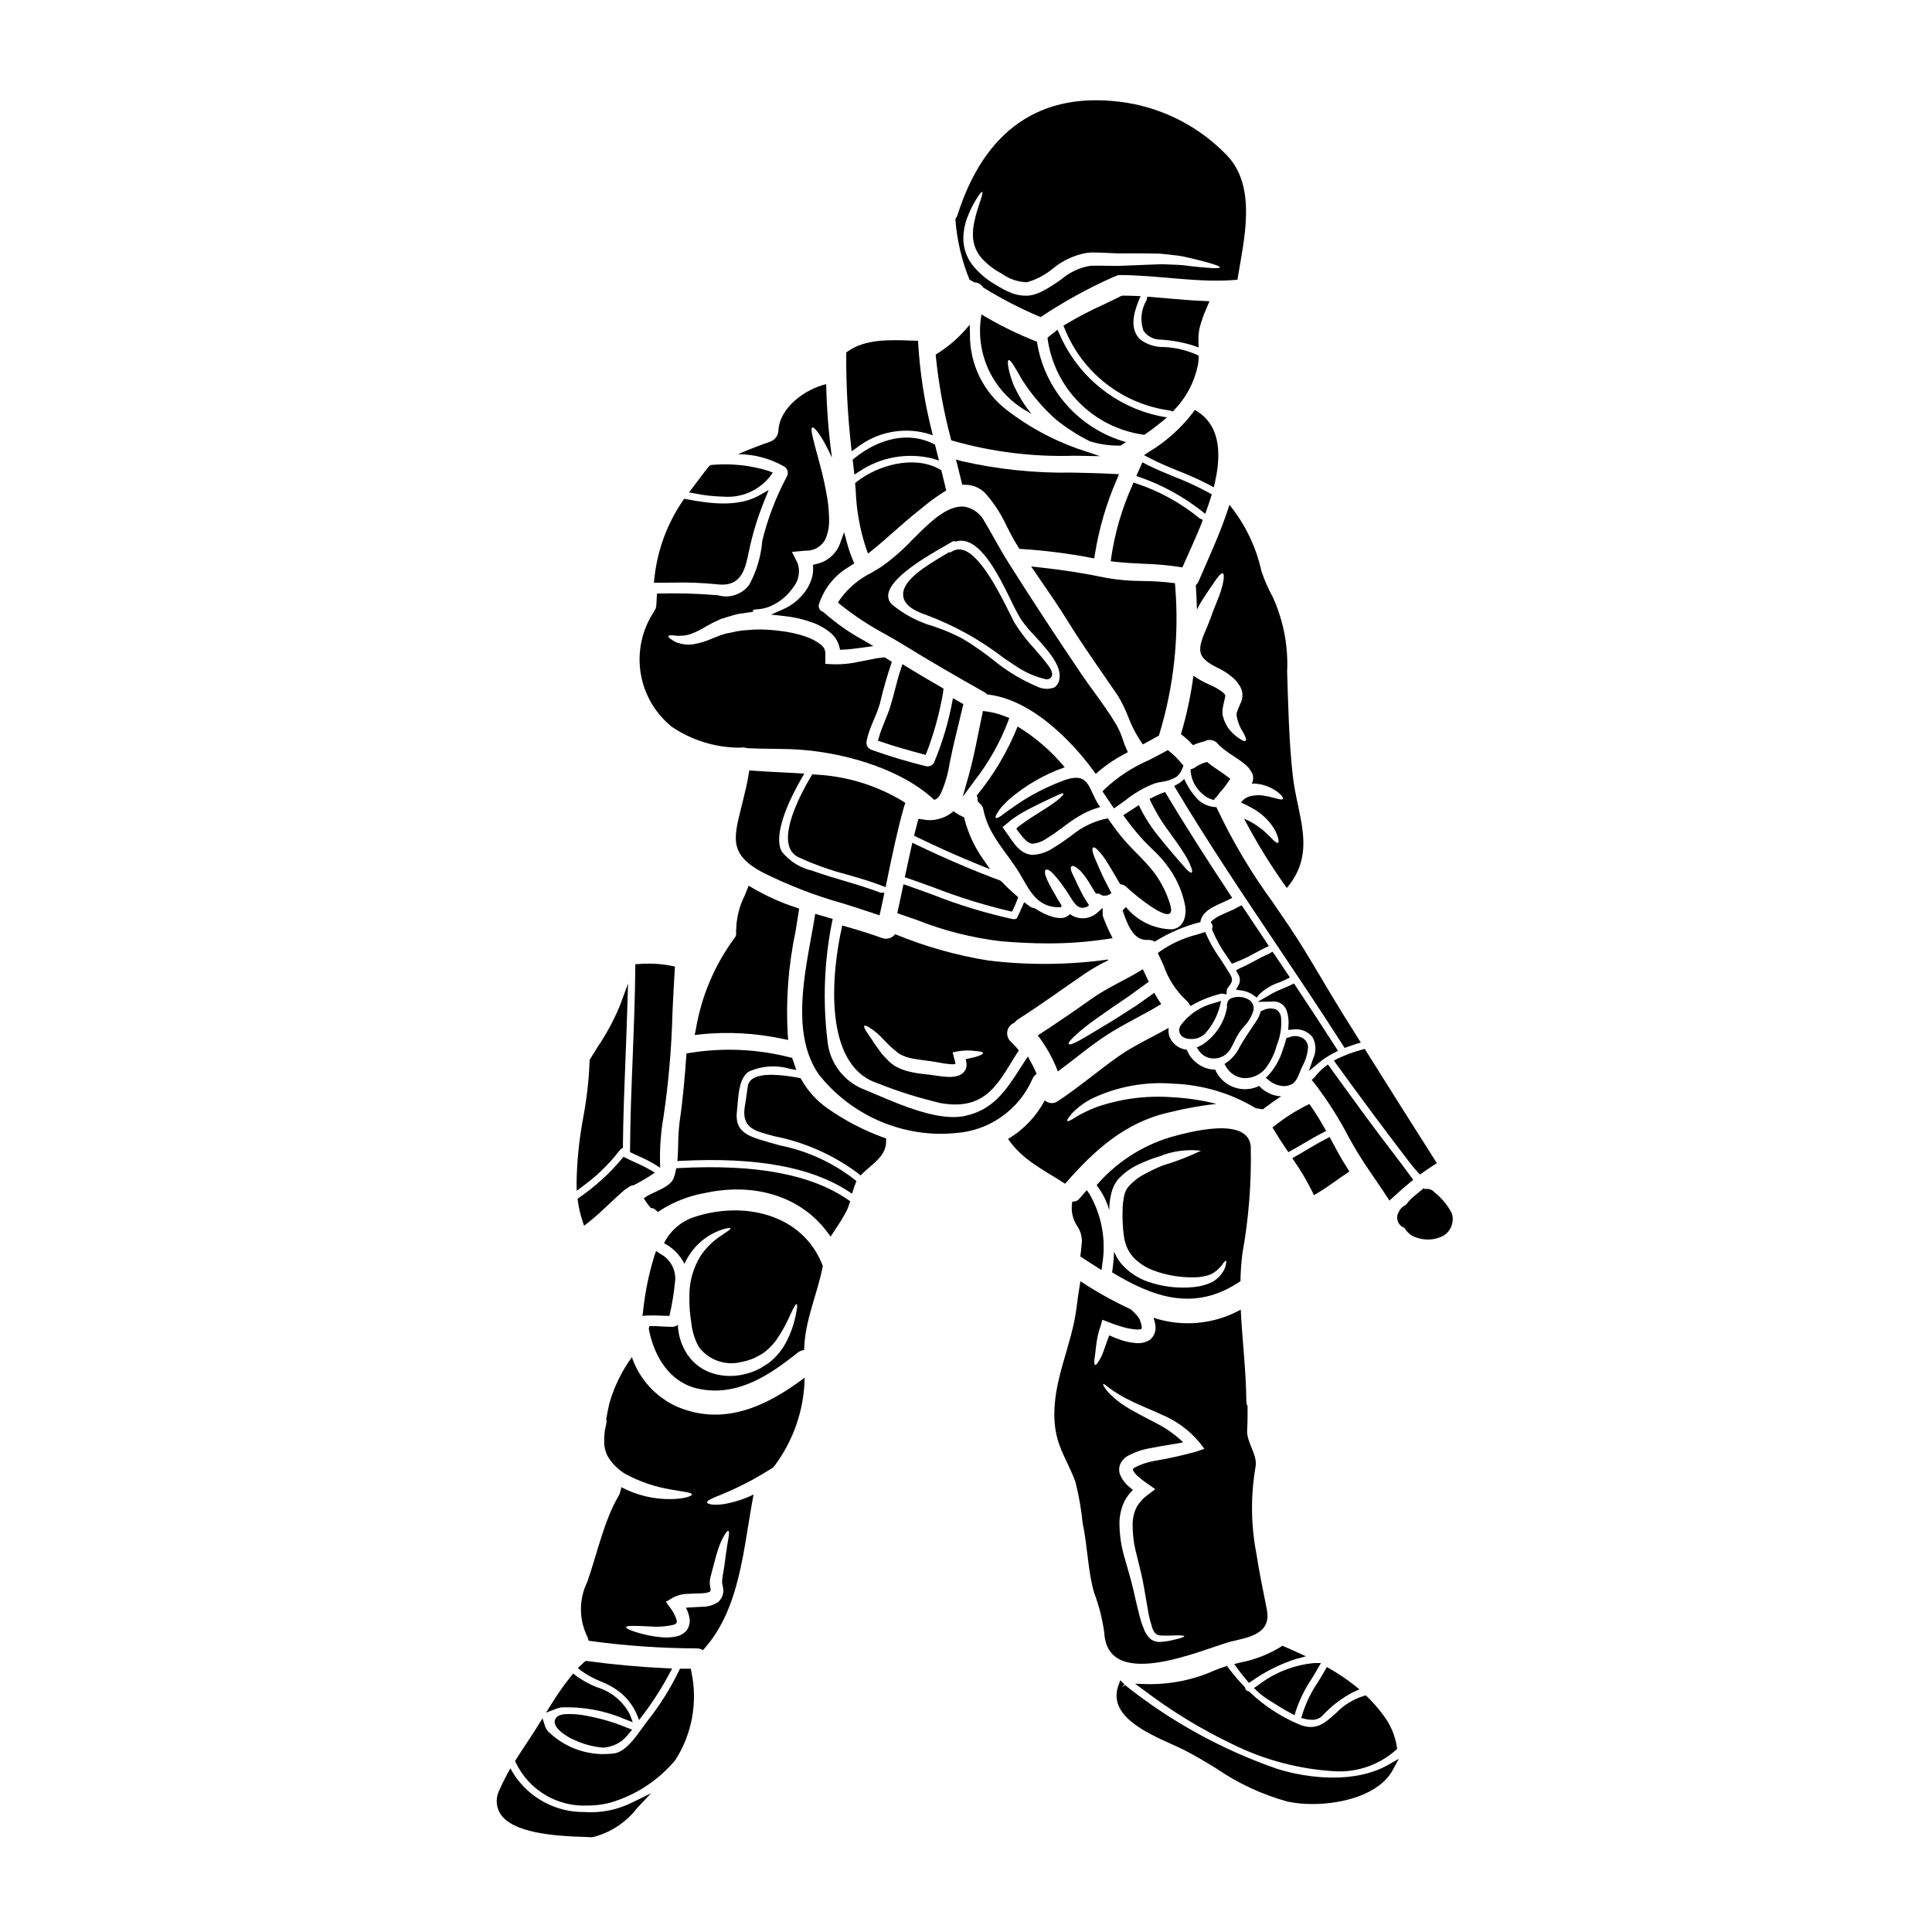 <?xml version="1.0" encoding="UTF-8"?>
<!-- Uploaded to: ICON Repo, www.iconrepo.com, Generator: ICON Repo Mixer Tools -->
<svg fill="#000000" width="800px" height="800px" version="1.1" viewBox="144 144 512 512" xmlns="http://www.w3.org/2000/svg">
 <g>
  <path d="m385.51 368.53c-0.535 2.363-1.051 4.723-1.547 7.086l-0.176 0.848 0.82 0.285c2.277 0.789 4.543 1.609 6.805 2.434l-0.004-0.008c6.527 2.551 13.227 4.644 20.047 6.258l0.746 0.156 0.34-0.68c0.395-0.812 0.742-1.648 1.047-2.5l0.234-0.637-0.516-0.449v-0.004c-1.375-1.184-2.688-2.438-3.934-3.754l-0.371-0.242c-6.945-2.562-14.168-5.656-22.098-9.445l-1.117-0.551z"/>
  <path d="m437.1 418.43c4.723-3.09 9.84-5.406 14.645-8.352h0.004c-0.688-0.949-1.305-1.945-1.848-2.984-1.719 1.223-3.328 2.406-4.809 3.414-1.871 1.203-3.566 2.277-5.09 3.262-3.051 1.914-5.512 3.309-7.301 4.426-3.629 2.211-5.195 2.832-5.477 2.492-0.281-0.344 0.816-1.629 4.164-4.379 1.695-1.375 4.016-2.965 6.981-5.047 1.484-1.008 3.148-2.125 4.941-3.371 1.574-1.137 3.285-2.387 5.117-3.715-0.516-1.117-1.031-2.231-1.574-3.328-4.449 2.832-9.383 4.832-13.723 7.945-4.641 3.305-9.32 6.508-14.109 9.598l-0.004-0.004c2.231 2.91 4.023 6.129 5.332 9.555 4.269-3.129 8.316-6.609 12.75-9.512z"/>
  <path d="m434.56 386.07c-1.836 1.48-4.383 1.699-6.441 0.555l-0.566-0.352-0.535 0.422c-1.91 1.52-5.902-0.098-8.723-1.941l-0.453-0.156c-0.414-0.059-0.801-0.242-1.113-0.523-0.113-0.094-0.227-0.184-0.336-0.262l-0.996-0.715-0.484 1.129c-0.422 0.996-0.887 2.008-1.367 2.996-0.203 0.395-0.816 0.395-1.129 0.355h0.004c-7.246-1.586-14.348-3.75-21.242-6.477-2.231-0.812-4.457-1.625-6.691-2.402l-1.066-0.367-0.223 1.098c-0.246 1.23-0.512 2.461-0.789 3.688l-0.621 2.898 0.832 0.281c1.457 0.496 2.883 0.992 4.293 1.484h-0.004c7.199 2.863 14.742 4.769 22.438 5.672 4.375 0.371 8.461 0.555 12.348 0.555 5.293 0.016 10.582-0.379 15.816-1.18l1.34-0.207-0.605-1.203v-0.004c-0.77-1.547-1.449-3.137-2.031-4.762v-2.059z"/>
  <path d="m402.34 350.8c3.691-4.746 6.66-10.012 8.812-15.629l0.316-0.887-0.871-0.355v0.004c-1.668-0.688-3.418-1.16-5.207-1.398l-0.898-0.117-0.188 0.887c-0.344 1.574-0.664 3.184-0.992 4.801-0.789 3.938-1.617 7.996-2.711 11.844l-1.48 5.203z"/>
  <path d="m463.86 278.89c0.367-1.02 0.711-2.062 1.039-3.109l0.238-0.754-0.684-0.395c-2.992-1.637-6.09-3.074-9.277-4.297-2.5-1.023-5.086-2.086-7.512-3.34l-0.914-0.477-1.621 3.617 1.004 0.359 0.004-0.004c5.844 2.039 11.312 5.027 16.188 8.84l1.066 0.844z"/>
  <path d="m465.96 271.87c2.09-9.117 0.574-15.422-4.504-18.738l-0.789-0.508-0.555 0.746h0.004c-3.168 4.129-7.078 7.633-11.531 10.324l-1.414 0.922 1.496 0.789c2.5 1.305 5.117 2.383 7.676 3.426v-0.004c2.789 1.082 5.519 2.316 8.18 3.699l1.137 0.621z"/>
  <path d="m398.97 266.23-1.633-0.441 0.426 1.637c0.363 1.41 0.703 2.82 1.047 4.254l0.184 0.789h0.789-0.004c2.246-0.016 4.375 1 5.777 2.754 2.137 2.508 3.91 5.305 5.269 8.305 0.875 1.703 1.777 3.473 2.883 5.207l0.426 0.715 0.535 0.031-0.004 0.004c6.152 0.391 12.27 1.16 18.324 2.305l1.012 0.188 0.141-1.02 0.004 0.004c1.105-6.891 3.074-13.613 5.863-20.012l0.527-1.281-1.387-0.074c-3.676-0.195-7.394-0.277-10.992-0.352-9.816 0.176-19.617-0.836-29.188-3.012z"/>
  <path d="m453.45 223.08c-1.523-0.129-3.043-0.266-4.57-0.395l-0.812-0.066-0.262 1.023h0.004c-1.426 2.418-1.715 5.344-0.785 7.996 1.004 1.465 2.66 2.348 4.438 2.359 3 0.164 5.965 0.699 8.828 1.598l1.344 0.48-0.027-1.426v0.004c-0.051-1.168 0.027-2.34 0.234-3.488 0.492-1.977 1.168-3.898 2.016-5.746l0.672-1.594-1.422-0.059c-3.207-0.129-6.488-0.41-9.656-0.688z"/>
  <path d="m424.23 231.39-2.617 2.082 0.039 0.48c0.918 6.363 3.867 12.258 8.414 16.805s10.441 7.5 16.805 8.418l0.395 0.051 0.312-0.211c1.516-1.043 2.836-2.035 4.043-3.039l1.613-1.344-2.062-0.395c-11.797-2.555-21.633-10.648-26.406-21.734z"/>
  <path d="m397.3 359.42-0.625-0.445-0.582 0.496c-2.18 1.609-4.934 2.223-7.59 1.691l-1.105-0.172-0.23 0.84c-0.262 0.953-0.5 1.906-0.73 2.859l-0.191 0.789 0.715 0.348c5.734 2.777 11.086 5.168 16.379 7.309l3.031 1.227-1.852-2.699-0.004-0.004c-2.269-3.203-3.934-6.797-4.914-10.598l-0.113-0.465-0.434-0.195c-0.613-0.27-1.203-0.598-1.754-0.98z"/>
  <path d="m465.69 424.51h0.121c1.727-0.035 3.316-0.949 4.215-2.426 0.395-0.656 0.73-1.352 1.074-2.047 0.457-1 1.004-1.961 1.633-2.863 0.262-0.348 0.562-0.707 0.879-1.086 1.207-1.203 2.09-2.695 2.566-4.332 0.215-1-0.16-2.035-0.973-2.66-1.406-0.961-3.195-1.18-4.793-0.586-0.594 0.184-1.039 0.688-1.148 1.301l-0.148 0.543 0.055 0.223c0.035 0.145 0.035 0.301 0 0.445-0.754 4.098-3.18 7.695-6.691 9.93l-1.328 0.637 0.617 0.914c0.891 1.281 2.359 2.035 3.922 2.008z"/>
  <path d="m473.56 429.71h0.527c2.008-0.035 3.902-0.934 5.203-2.465 1.426-1.844 2.469-3.961 3.062-6.219 0.98-2.363 1.371-4.93 1.133-7.477-0.109-0.852-0.602-1.605-1.336-2.047-1.191-0.426-2.512-0.305-3.606 0.324l-0.445 0.18-0.129 0.461c-0.234 0.758-0.586 1.477-1.035 2.129l-1.035 1.535c-1.18 1.773-2.34 3.449-3.394 5.375-0.746 1.559-1.863 2.91-3.25 3.938l-0.766 0.523 0.48 0.789-0.004-0.004c0.961 1.672 2.676 2.773 4.594 2.957z"/>
  <path d="m484.26 431.83c0.602 0 1.195-0.117 1.754-0.344 1.363-0.527 1.992-2.156 2.5-3.465 0.109-0.285 0.207-0.543 0.309-0.754l0.316-0.68-0.004-0.004c0.879-1.562 1.395-3.301 1.516-5.09-0.031-0.992-0.578-1.898-1.445-2.387-1.078-0.633-2.391-0.715-3.543-0.223l-0.754 0.219-0.137 0.523v0.004c-0.223 0.836-0.484 1.664-0.789 2.477-0.746 2.492-2.023 4.793-3.746 6.738l-0.789 0.789 0.855 0.68c1.109 0.941 2.504 1.477 3.957 1.516z"/>
  <path d="m457.46 418.8c0.656 0.387 1.406 0.574 2.168 0.543 1.375 0.055 2.711-0.449 3.703-1.398 1.812-2.008 3.141-4.41 3.875-7.016l0.395-1.684-1.656 0.516h-0.004c-3.644 0.871-6.859 3.004-9.078 6.023-0.324 0.48-0.441 1.066-0.328 1.633 0.109 0.566 0.445 1.062 0.926 1.383z"/>
  <path d="m448.64 355.73c1.352 2.961 3.012 5.766 4.957 8.375 1.828 2.512 3.262 4.531 4.25 6.164h0.004c0.758 1.133 1.379 2.352 1.848 3.629 0.277 0.816 0.301 1.223 0.105 1.332-0.453 0.234-1.398-0.816-3.801-3.629-1.18-1.398-2.789-3.219-4.766-5.711-2.164-2.602-3.992-5.465-5.434-8.527-1.355 0.859-2.707 1.758-4.125 2.684 1.559 2.191 3.234 4.297 5.027 6.297 1.969 2.188 4.402 4.102 6.164 6.484 2.688 3.324 4.496 7.266 5.258 11.469 0.301 2.641-0.492 5.688-3.606 5.992-4.727-0.098-9.168-2.262-12.152-5.93-0.043 0.043-0.043 0.086-0.086 0.129-0.254 0.281-0.516 0.535-0.789 0.789 1.137 3.148 2.617 8.051 6.656 7.812 0.648-0.051 1.301 0.117 1.844 0.473 3.742-2.352 7.828-4.106 12.113-5.195 0.559-3.715 5.512-4.723 8.438-6.438-6.121-9.234-12.109-18.535-17.777-28.023v-0.004c-1.426 0.5-2.805 1.109-4.129 1.828z"/>
  <path d="m458.43 409.17c0.227 0.184 0.422 0.406 0.574 0.656l0.492 0.789 0.828-0.461-0.004-0.004c2.297-1.266 4.75-2.215 7.301-2.824 0.109-0.023 0.227-0.023 0.336 0l1.082 0.191 0.07-1.098c0.004-0.195 0.074-0.387 0.195-0.543 1.406-1.758 1.574-2.254 0.48-4.012l-0.43-0.699c-0.789-1.277-1.602-2.516-2.453-3.773-1.227-1.758-2.281-3.629-3.148-5.586l-0.352-0.836-2.148 0.688c-3.508 0.875-6.828 2.379-9.801 4.438l-0.621 0.492 0.352 0.711c0.426 0.871 0.832 1.773 1.23 2.684v0.004c1.219 3.508 3.285 6.664 6.016 9.184z"/>
  <path d="m466.61 358.44-0.227-0.527-0.566-0.059h-0.004c-2.019-0.164-3.871-1.184-5.098-2.797-0.902-1.066-1.684-2.227-2.328-3.465l-0.555-1.133-0.965 0.812v-0.004c-0.242 0.207-0.508 0.383-0.789 0.527l-0.922 0.484 0.531 0.895c8.371 13.977 17.613 27.758 26.555 41.09 5.859 8.746 11.926 17.789 17.676 26.789l0.422 0.66 0.742-0.266c0.75-0.277 1.527-0.547 2.305-0.789l1.238-0.367-4.68-7.477c-1.906-3.051-3.738-6.141-5.574-9.23-1.598-2.695-3.195-5.387-4.836-8.051-2.566-4.168-5.402-8.301-8.148-12.301l0.008 0.004c-5.711-7.773-10.664-16.078-14.785-24.797z"/>
  <path d="m473.53 384.61-0.469-0.699-0.762 0.344-0.27 0.168c-0.793 0.453-1.617 0.848-2.465 1.184-0.57 0.238-1.137 0.484-1.867 0.844l0.004-0.004c-0.824 0.348-1.594 0.812-2.289 1.379l-0.535 0.512 0.344 0.652c0.145 0.289 0.172 0.625 0.07 0.934l-0.105 0.328 0.117 0.328v-0.004c1.027 2.465 2.34 4.801 3.914 6.957l1.227 1.852 0.723-0.254v-0.004c1.832-0.699 3.606-1.535 5.312-2.5 0.918-0.492 1.836-0.984 2.754-1.43l1.027-0.488-0.633-0.949c-2.027-3.031-4.059-6.082-6.098-9.148z"/>
  <path d="m490.87 427.85 2.656-2.215v-0.004c1.258-1.035 2.629-1.926 4.09-2.648l0.969-0.492-0.586-0.918c-3.25-5.078-6.719-10.387-10.602-16.223l-0.484-0.727-0.789 0.395c-0.691 0.352-1.41 0.645-2.117 0.945-0.707 0.301-1.441 0.594-2.106 0.93-0.434 0.203-0.891 0.457-1.32 0.703l-3.297 1.914 3.805-0.078 0.004-0.004c1.73-0.23 3.379 0.812 3.91 2.481 0.41 1.246 0.562 2.562 0.457 3.867l-0.066 1.18 1.18-0.129c1.965-0.305 3.941 0.441 5.211 1.969 1.023 1.777 1.094 3.949 0.188 5.789z"/>
  <path d="m412.86 415.02c0.246-0.352 0.562-0.652 0.922-0.883 6.184-3.938 12.043-8.246 18.078-12.348 1.883-1.23 3.84-2.344 5.863-3.324-0.027-0.066-0.062-0.121-0.109-0.176-10.5 1.449-21.145 1.535-31.672 0.262-8.48-1.359-16.773-3.699-24.715-6.981-0.785 1.02-2.117 1.445-3.348 1.07-3.371-1.266-6.981-2.316-10.672-3.371-2.902 12.594-5.117 36.867 9.148 41.723v0.004c5.516 2.211 11.195 3.996 16.984 5.348 12.645 2.211 15.59-6.297 20.656-13.957-0.633-0.832-1.336-1.609-2.102-2.324-0.781-0.703-1.133-1.762-0.938-2.793 0.199-1.031 0.918-1.883 1.902-2.25zm-10.031 8.984c-0.789 0.254-1.848 0.43-2.941 0.707 0.023 0.043 0.043 0.062 0.043 0.105v0.004c0.133 0.328 0.195 0.676 0.195 1.031 0.047 0.449 0 0.906-0.129 1.34-0.395 0.938-1.191 1.641-2.172 1.914-0.684 0.199-1.391 0.301-2.106 0.301-1.246-0.035-2.484-0.156-3.715-0.367-1.219-0.191-2.316-0.301-3.629-0.449-1.398-0.156-2.785-0.422-4.144-0.789-0.715-0.199-1.41-0.461-2.082-0.785-0.344-0.172-0.727-0.348-0.988-0.516l-0.746-0.516c-0.531-0.41-1.023-0.871-1.465-1.379-0.43-0.406-0.836-0.836-1.219-1.285-0.625-0.859-1.223-1.672-1.762-2.426-0.945-1.398-1.695-2.621-2.316-3.461-0.559-0.859-0.789-1.418-0.621-1.574 0.164-0.156 0.727 0 1.574 0.578h-0.008c1.23 0.797 2.348 1.746 3.328 2.836 0.621 0.621 1.285 1.312 2.019 2.039 0.344 0.348 0.75 0.625 1.137 0.969 0.352 0.324 0.727 0.625 1.117 0.902l0.789 0.453v-0.004c0.215 0.105 0.438 0.199 0.664 0.281 0.48 0.195 0.977 0.355 1.484 0.469 1.113 0.262 2.363 0.434 3.691 0.602 1.223 0.148 2.598 0.324 3.758 0.559 1.062 0.227 2.137 0.383 3.223 0.473 0.375 0.047 0.758 0.047 1.137 0 0.086-0.023 0.191-0.043 0.191-0.043s0 0.02 0.023 0.02c0.035-0.148 0.027-0.305-0.023-0.449-0.059-0.352-0.152-0.699-0.277-1.031l-0.395-1.609 1.18-0.262c1.676-0.305 3.387-0.332 5.07-0.086 1.051 0.086 1.715 0.215 1.801 0.473 0.09 0.258-0.527 0.602-1.688 0.977z"/>
  <path d="m481.22 442.79 0.453 0.754c1 1.66 2.062 3.312 3.254 5.055l0.508 0.738 0.789-0.438c1.141-0.633 2.269-1.289 3.402-1.969 1.621-0.949 3.242-1.895 4.914-2.754l0.906-0.477-0.512-0.887c-1.039-1.816-2.18-3.742-3.465-5.555l-0.477-0.672-0.742 0.352-0.008 0.004c-2.945 1.477-5.731 3.254-8.312 5.301z"/>
  <path d="m355.66 385.61 0.129-0.816-0.789-0.27 0.004 0.004c-4.043-1.328-7.93-3.074-11.602-5.215l-0.996-0.598-1.055 2.617v-0.004c-1.422 2.832-2.191 5.945-2.254 9.109-0.004 0.145-0.012 0.289-0.031 0.43l-0.02 0.16 0.027 0.16v0.004c0.082 0.484-0.066 0.984-0.395 1.352-5.316 7.207-8.844 15.57-10.297 24.402l-0.293 1.355 1.375-0.172c7.387-0.77 14.852-0.359 22.109 1.211l1.312 0.25-0.125-1.348c-0.531-9.227 0.172-18.48 2.09-27.52 0.273-1.742 0.555-3.465 0.809-5.113z"/>
  <path d="m376.04 386.22 1.047 0.359 0.359-1.605c0.234-1.074 0.477-2.144 0.695-3.219l0.219-1.18h-1.023c-3.223-1.238-6.551-2.227-9.77-3.184-2.519-0.746-5.117-1.523-7.625-2.406l-0.637-0.223 0.004-0.004c-3.176-0.707-6.016-2.465-8.07-4.988-1.969-3.191-0.043-10.434 5.117-19.375l0.789-1.383-1.574-0.094c-1.48-0.086-2.961-0.16-4.445-0.234-2.555-0.129-5.117-0.262-7.652-0.449l-0.906-0.066-0.141 0.895c-0.395 2.527-1.008 4.957-1.641 7.531l-0.492 1.969c-1.883 7.668-2.922 11.891 5.602 16.531v-0.004c6.926 3.492 14.176 6.293 21.648 8.375 2.828 0.898 5.672 1.789 8.496 2.754z"/>
  <path d="m359.89 349.26-0.613-0.055-0.32 0.523c-1.262 2.074-7.5 12.715-5.879 18.383 0.332 1.312 1.223 2.418 2.438 3.023 4.231 1.961 8.637 3.527 13.156 4.688 2.977 0.863 6.055 1.754 8.938 2.867l1.086 0.418 0.445-2.16c1.301-6.297 2.641-12.828 4.449-19.207l0.332-0.961-0.621-0.418-0.004-0.004c-7.086-4.285-15.133-6.727-23.406-7.098z"/>
  <path d="m471.07 584.99 0.859 1.18c0.789 1.074 1.621 2.121 2.492 3.148l0.562 0.66 0.719-0.473c3.594-2.543 7.555-4.519 11.746-5.863l2.633-0.703-2.477-1.141c-0.816-0.395-1.645-0.738-2.469-1.098l-1.312-0.578-0.461 0.344 0.004-0.004c-3.348 2.035-7.039 3.449-10.891 4.172z"/>
  <path d="m498.71 449.65c-0.645-1.156-1.262-2.309-1.883-3.469l-0.461-0.852-0.859 0.441c-1.82 0.934-3.594 1.969-5.301 2.996-0.934 0.555-1.871 1.105-2.809 1.645l-0.922 0.52 0.586 0.883c1.75 2.531 3.316 5.191 4.68 7.949l0.457 0.961 0.922-0.535c1.609-0.93 3.148-2.023 4.648-3.086 1.012-0.715 2.019-1.43 3.039-2.09l0.789-0.566-0.512-0.824c-0.816-1.277-1.637-2.598-2.375-3.973z"/>
  <path d="m493.21 586.21 0.844-1.484h-1.711c-5.469 0.488-10.68 2.551-15.008 5.938l-1.047 0.691 0.922 0.852c0.949 0.891 1.984 1.68 3.094 2.359 0.352 0.203 0.789 0.492 1.328 0.828 1.18 0.734 2.754 1.746 4.383 2.594l1.066 0.547 0.336-1.148c1.008-2.988 2.406-5.828 4.164-8.449 0.547-0.891 1.102-1.801 1.629-2.727z"/>
  <path d="m458.84 291.01c1.121-2.508 2.398-5.34 3.617-8.387l0.289-0.855-0.832-0.395h-0.004c-4.941-4.055-10.586-7.172-16.648-9.199l-0.875-0.301-0.352 0.855h0.004c-2.719 6.059-4.586 12.461-5.551 19.027l-0.121 0.98 0.984 0.117c2.543 0.305 5.117 0.43 7.609 0.547 3.223 0.09 6.438 0.371 9.625 0.844l0.754 0.129z"/>
  <path d="m491.62 599.76c1.016 0.051 2.008-0.309 2.754-1 2.394-2.621 5.238-4.797 8.402-6.414l1.492-0.656-1.27-1.016h-0.004c-2.051-1.629-4.227-3.098-6.5-4.398l-0.867-0.5-0.484 0.871c-0.574 1.023-1.18 2.023-1.805 3.023-1.82 2.664-3.238 5.582-4.211 8.66l-0.262 0.965 0.969 0.242h0.004c0.582 0.145 1.18 0.223 1.781 0.223z"/>
  <path d="m455.8 349.87c0.742-0.648 1.301-1.484 1.609-2.418l0.223-0.551-0.395-0.453c-0.969-1.199-2.059-2.297-3.254-3.273l-0.52-0.395-0.578 0.328c-1.465 0.828-2.973 1.574-4.481 2.363v-0.004c-4.312 1.867-8.27 4.469-11.691 7.691l-0.539 0.562 0.434 0.652c0.668 1.012 1.363 2.027 2.047 3.039l0.559 0.82 0.816-0.559c0.727-0.5 1.441-1.02 2.16-1.543h-0.004c2.324-1.875 4.918-3.387 7.691-4.481 0.625-0.188 1.266-0.336 1.91-0.441 1.414-0.152 2.781-0.613 4.004-1.344z"/>
  <path d="m436.48 371.13c0.789 1.074 1.633 2.535 2.754 4.426 0.496 0.84 1.031 1.758 1.633 2.789h0.004c0.258-0.004 0.512 0.047 0.75 0.148 0.102 0.027 0.195 0.07 0.281 0.129 0.102 0.047 0.195 0.105 0.277 0.176 0.086 0.062 0.168 0.082 0.234 0.168 1.672 1.676 13.828 11.918 11.703 4.789-0.871-2.93-2.227-5.699-4.012-8.184-2.621-3.562-6.207-6.465-8.996-9.941-1.242-1.543-2.406-3.148-3.543-4.766h-0.004c-3.547 0.699-6.863 2.281-9.641 4.598-1.574 1.137-3.148 2.273-4.766 3.219h-0.004c-1.629 1.133-3.551 1.781-5.535 1.871-1.066-0.059-2.094-0.434-2.945-1.074-0.68-0.531-1.293-1.145-1.824-1.828-0.473-0.602-0.883-1.18-1.266-1.758-0.621-0.859-1.203-1.695-1.781-2.512-0.043-0.066-0.105-0.129-0.105-0.172l0.148-0.129 0.301-0.254 0.602-0.496 1.137-0.945v-0.004c0.27-0.23 0.555-0.438 0.855-0.621 0.234-0.172 0.496-0.324 0.73-0.492 0.945-0.645 1.871-1.117 2.727-1.613 3.414-1.777 5.773-2.856 7.277-3.562s2.191-0.988 2.316-0.789c0.125 0.199-0.324 0.789-1.652 1.848-1.332 1.059-3.606 2.492-6.785 4.488-0.789 0.516-1.629 1.055-2.469 1.695-0.215 0.148-0.43 0.324-0.645 0.473h0.004c-0.188 0.133-0.363 0.273-0.535 0.426-0.141 0.137-0.273 0.281-0.395 0.434l0.129 0.105 0.086 0.129 0.301 0.395c0.395 0.535 0.816 1.07 1.223 1.574 0.883 0.988 1.738 1.758 2.703 1.715l0.004 0.004c1.395-0.172 2.719-0.703 3.844-1.543 1.441-0.84 2.898-1.969 4.488-3.113 1.691-1.328 3.496-2.5 5.398-3.504 1.312-0.629 2.676-1.145 4.074-1.547-3.238-4.488-2.512-9.383-9.148-7.238h0.004c-4.859 1.734-9.461 4.117-13.68 7.086-0.816 0.578-1.523 1.074-2.102 1.48s-0.988 0.789-1.375 1.031c-0.75 0.496-1.18 0.645-1.355 0.496-0.172-0.148-0.066-0.559 0.449-1.355h0.004c0.316-0.523 0.668-1.027 1.055-1.504 0.492-0.559 1.137-1.18 1.891-1.934 4.367-3.773 9.41-6.695 14.855-8.609-3.531-4.266-7.75-7.918-12.477-10.801-2.652 6.617-6.309 12.789-10.844 18.293 0.164 0.289 0.246 0.613 0.238 0.945v0.453c0 0.344 1.266 1.008 1.461 2.039 1.336 7.086 6.144 11.34 9.664 17.18 2.578 4.328 4.531 9.055 10.523 8.992 0.555-0.02 0.535-0.02 0.621-0.449-0.902-1.441-1.676-2.727-2.254-3.801h-0.004c-0.582-0.977-1.105-1.988-1.574-3.027-0.688-1.574-0.73-2.387-0.367-2.641 0.367-0.254 1.031 0.02 2.254 1.355 0.598 0.664 1.352 1.574 2.231 2.789 0.816 1.156 1.781 2.617 2.898 4.402h0.004c0.133 0.117 0.246 0.246 0.348 0.395 0.098 0.094 0.191 0.191 0.277 0.297 0.582 0.719 1.547 1 2.426 0.711 0.395-0.078 0.758-0.281 1.031-0.582-0.578-0.902-1.137-1.738-1.574-2.492-0.395-0.816-0.789-1.547-1.113-2.211-0.645-1.242-1.055-2.316-1.441-3.027-0.75-1.438-0.859-2.254-0.535-2.555 0.324-0.301 1.031-0.066 2.426 1.242l-0.004 0.004c0.812 0.895 1.539 1.867 2.172 2.902 0.367 0.621 0.789 1.312 1.246 2.059 0.211 0.324 0.473 0.707 0.684 1.055 0.094-0.031 0.188-0.055 0.281-0.07 0.418 0 0.824 0.152 1.137 0.434 0.938 0.324 1.977 0.09 2.684-0.602l-0.281-0.395c-0.621-1.223-1.18-2.316-1.695-3.305-0.945-1.934-1.574-3.543-2.102-4.68-1.031-2.32-1.18-3.394-0.82-3.629 0.367-0.238 1.191 0.367 2.801 2.516z"/>
  <path d="m447.62 340.87c1.055-0.566 2.117-1.148 3.148-1.73l0.344-0.188 0.117-0.371c3.867-12.695 5.297-26.008 4.207-39.23l-0.055-0.789-0.789-0.105c-2.566-0.301-5.152-0.465-7.738-0.488-3.164 0.004-6.324-0.258-9.445-0.785-5.961-1.246-11.977-2.191-18.031-2.832l-2.106-0.227 2.652 3.871c2.363 3.434 4.797 6.984 7.019 10.586 2.93 4.746 6.117 9.359 9.211 13.824 1.395 2.016 2.789 4.035 4.16 6.062 1.023 1.719 1.902 3.523 2.625 5.391 0.891 2.363 2.043 4.621 3.441 6.727l0.504 0.68z"/>
  <path d="m446.26 222.48-1.387-0.055c-1.105-0.043-2.215-0.086-3.32-0.086l-0.449 0.109c-1.574 0.789-3.191 1.574-4.805 2.336v-0.004c-3.348 1.516-6.606 3.215-9.762 5.09l-0.715 0.449 0.336 0.789h-0.004c2.309 5.754 6.106 10.793 10.996 14.602 4.894 3.809 10.711 6.25 16.855 7.078l0.828 0.25 0.395-0.441c3.125-3.234 5.269-7.289 6.191-11.691 0.137-0.668 0.219-1.344 0.234-2.023v-0.637l-0.578-0.281c-2.703-1.18-5.602-1.852-8.547-1.992-2.336 0.07-4.621-0.668-6.473-2.094-2.684-2.828-1.672-6.691-0.336-10.109z"/>
  <path d="m405.38 327.83 0.227 0.199 0.305 0.035c13.414 1.656 24.699 15.844 27.84 20.152l0.633 0.871 0.812-0.707c2.106-1.789 4.406-3.336 6.863-4.602l0.84-0.461-0.395-0.844c-0.336-0.738-0.625-1.496-0.871-2.269-0.438-1.426-1.031-2.801-1.766-4.098-1.789-3.035-3.852-5.875-5.848-8.629-1.145-1.574-2.289-3.148-3.398-4.777-6.949-10.289-13.422-20.164-19.223-29.355-1.355-2.113-2.606-4.328-3.816-6.492-0.871-1.539-1.738-3.082-2.656-4.613l-0.004 0.004c-1.035-2.074-2.984-3.543-5.262-3.961-4.258-0.535-8.758 3.746-11.699 6.598-0.734 0.711-1.469 1.441-2.203 2.176-2.394 2.559-5.031 4.875-7.871 6.922-0.902 0.598-1.859 1.16-2.812 1.73l-0.004 0.004c-3.41 1.668-6.356 4.16-8.562 7.254l-0.434 0.711 0.633 0.543c3.773 3.016 7.82 5.676 12.086 7.945 1.648 0.945 3.281 1.883 4.856 2.844 6.156 3.797 12.73 7.648 21.324 12.48v-0.004c0.148 0.102 0.285 0.215 0.406 0.344zm-13.934-17.828c-3.984-1.137-7.695-3.066-10.91-5.68-0.824-0.676-1.254-1.727-1.141-2.789 0.574-4.637 10.629-10.352 14.91-12.789 0.871-0.496 1.574-0.895 2.023-1.18 0.184-0.145 0.422-0.195 0.648-0.133l0.254 0.07 0.254-0.062c6.004-1.508 11.051 8.762 14.387 15.574h0.004c0.809 1.75 1.707 3.457 2.688 5.117 1.109 1.566 2.344 3.047 3.688 4.418 3.148 3.441 7.086 7.727 6.523 11.207-0.066 0.973-0.566 1.867-1.363 2.43-1.492 0.559-3.152 0.469-4.574-0.25-4.312-1.824-8.332-4.281-11.926-7.289-2.516-1.984-5.16-3.801-7.91-5.438-2.43-1.27-4.957-2.34-7.555-3.207z"/>
  <path d="m412.89 320.3c2.519 1.777 5.359 3.047 8.367 3.734 0.43 0.035 0.855-0.109 1.18-0.395 1.02-1.062-0.23-2.754-0.84-3.543-1.129-1.508-2.363-2.918-3.543-4.277h0.004c-1.93-2.062-3.652-4.301-5.144-6.691-0.273-0.477-0.691-1.328-1.23-2.41-2.754-5.512-7.84-15.742-12.543-16.98h-0.004c-1.016-0.285-2.106-0.105-2.977 0.492-0.129 0.09-0.281 0.141-0.441 0.148h-0.281l-0.789 0.461c-5.234 3.109-11.75 6.988-11.293 11.074 0.242 2.148 2.289 3.82 6.273 5.117l0.004 0.004c7.34 2.758 14.227 6.594 20.434 11.383z"/>
  <path d="m414.79 244.53c2.5 3.941 5.535 7.519 9.02 10.625 2.789 2.254 5.812 4.195 9.02 5.797 2.648 0.816 5.41 1.199 8.18 1.141 0.164-0.145 0.336-0.277 0.516-0.395 0.301-0.172 0.602-0.367 0.883-0.539-6.082-1.699-11.547-5.117-15.734-9.844s-6.926-10.562-7.883-16.805c-0.043-0.008-0.086-0.008-0.125 0-5.047-1.98-9.918-4.383-14.562-7.176-0.902 4.977-0.234 10.109 1.902 14.691 2.137 4.582 5.644 8.387 10.035 10.895 0.43 0.281 0.883 0.535 1.332 0.789l-0.004-0.004c-2.027-2.461-3.691-5.203-4.938-8.137-1.309-3.586-1.574-5.949-1.156-6.121 0.527-0.242 1.672 1.859 3.516 5.082z"/>
  <path d="m383.17 320-0.395 1.18c-0.629 1.832-1.113 3.703-1.574 5.512-0.395 1.461-0.762 2.93-1.215 4.379-0.395 1.348-0.953 2.684-1.484 3.981-0.562 1.391-1.148 2.824-1.574 4.328l-0.27 0.898 0.891 0.309c3.648 1.277 7.336 2.273 10.91 3.242l0.84 0.227 0.328-0.789v0.004c1.941-5.094 3.383-10.367 4.297-15.746l0.117-1.047-0.492-0.289c-3.652-2.098-6.609-3.844-9.301-5.512z"/>
  <path d="m481.19 396.2-0.812 0.523c-1.402 0.582-2.727 1.301-4.016 1.992-1.254 0.707-2.543 1.348-3.863 1.918l-0.957 0.508 0.527 0.961c0.617 0.867 0.68 2.012 0.16 2.938l-0.691 1.25 1.418 0.195v0.004c1.191 0.145 2.328 0.59 3.301 1.293l0.789 0.594 0.594-0.789c1.535-1.488 3.394-2.606 5.43-3.258 0.656-0.281 1.266-0.535 1.77-0.789l1.008-0.496-4.086-6.094z"/>
  <path d="m350.62 447.53c-1.84-0.516-3.68-1.031-5.512-1.605-4.769-1.484-6.297-3.465-5.801-7.574 0.07-0.578 0.117-1.18 0.172-1.84 0.273-3.176 0.578-6.781 2.859-8.48 3.469-1.586 7.398-1.855 11.051-0.762l1.641 0.277-1.109-3.211-0.551-0.113c-8.613-2.207-17.59-2.621-26.371-1.219l-1.078 0.176-0.051 0.75c-0.336 4.723-0.836 11.02-1.77 17.426v0.004c-0.23 1.871-0.352 3.754-0.363 5.641-0.031 1.18-0.062 2.398-0.141 3.582l-0.078 1.105 1.109-0.055c19.785-0.992 34.211 1.621 44.082 8l1.094 0.711 0.395-1.25c0.141-0.469 0.328-0.961 0.512-1.434l0.242-0.637-0.512-0.453c-5.812-4.512-12.602-7.606-19.82-9.039z"/>
  <path d="m378.17 445.47c-5.309-1.926-10.336-4.547-14.957-7.797-2.797-1.988-5.125-4.562-6.82-7.547l-0.227-0.395-0.445-0.082c-4.305-0.82-9.93-1.43-12.328 0.281-0.66 0.445-1.102 1.152-1.215 1.941l-0.227 1.574c-0.176 1.266-0.359 2.535-0.57 3.801-0.902 5.422 2.559 6.394 5.902 7.336l1.797 0.496v0.004c8.07 1.57 15.688 4.934 22.285 9.84l0.676 0.582 0.648-0.621c0.535-0.52 1.117-1.016 1.691-1.512 2.227-1.91 4.527-3.883 4.445-6.996v-0.672z"/>
  <path d="m293.73 598.27c-1.652 0.16-2.57 0.758-2.723 1.777-0.332 2.16 3.711 4.383 4.473 4.723l0.238 0.102v0.004c2.492 1.238 5.195 2 7.965 2.258h0.281c2.66-0.18 5.102-1.531 6.664-3.695l0.906-1.051-1.289-0.504h-0.004c-3.422-1.418-6.984-2.473-10.629-3.148-1.93-0.418-3.91-0.574-5.883-0.465z"/>
  <path d="m478.66 437.98c1.574-1.203 3.195-2.363 4.871-3.438-2.234-0.109-4.332-1.102-5.84-2.754-4.246 2.055-9.359 0.312-11.465-3.906-0.047-0.129-0.082-0.262-0.105-0.395-3.371-0.066-6.371-2.152-7.606-5.285-2.117-0.223-3.922-1.629-4.656-3.625-0.199-0.715-0.25-1.461-0.152-2.195-4.445 2.555-9.148 4.637-13.355 7.602-5.41 3.82-10.434 8.16-15.977 11.809-1.059 0.793-2.535 0.711-3.5-0.191-2.238 4.238-5.606 7.781-9.727 10.23 3.777 5.602 9.578 8.266 15.113 11.871 7.688-8.824 15.871-16.297 27.613-18.918l0.004 0.004c4.109-1.035 8.285-1.785 12.496-2.258-3.871-0.965-7.824-1.555-11.809-1.758-6.769-0.496-13.574 0.395-19.988 2.617-1.09 0.398-2.148 0.863-3.18 1.398-0.793 0.379-1.57 0.805-2.32 1.266-1.262 0.84-2.059 1.199-2.231 1.031s0.301-0.926 1.285-2.082c1.562-1.605 3.387-2.938 5.394-3.938 6.617-3.125 13.938-4.465 21.234-3.887 7.781 0.254 15.367 2.492 22.039 6.508z"/>
  <path d="m324 453.55-0.789 0.043-0.141 0.754v0.004c-0.121 0.594-0.285 1.176-0.488 1.746-0.691 1.824-2.754 2.777-4.926 3.789-0.738 0.348-1.48 0.688-2.152 1.062l-0.914 0.637 0.629 0.898c0.133 0.223 0.289 0.449 0.48 0.723 0.062 0.086 0.469 0.547 0.57 0.652l0.184 0.301h0.395l0.004 0.004c0.34 0.082 0.652 0.25 0.906 0.492l0.59 0.555 0.656-0.465h0.004c3.606-2.293 7.625-3.852 11.836-4.59 13.34-2.879 25.477 1.023 32.434 10.426l0.848 1.141 1.516-2.34-0.004 0.004c1.039-1.504 1.98-3.07 2.816-4.695 0.246-0.535 0.453-1.082 0.625-1.645l0.23-0.699-0.605-0.418c-9.715-6.707-24.371-9.453-44.703-8.379z"/>
  <path d="m327.51 466.69c-3.285 1.203-5.984 3.625-7.535 6.762 2.332 1.215 4.223 3.129 5.41 5.473 0.586-1.293 1.328-2.512 2.207-3.629 1.82-2.297 4.215-4.074 6.941-5.152 1.867-0.707 2.941-0.816 3.047-0.602 0.105 0.211-0.836 0.82-2.426 1.891-2.172 1.398-4.035 3.223-5.477 5.367-2 3.227-3.035 6.961-2.984 10.758-0.051 2.297 0.113 4.59 0.496 6.852 0.211 2.309 0.898 4.543 2.019 6.57 2.641 3.5 7.137 5.055 11.379 3.938 0.992-0.184 1.965-0.473 2.898-0.859l0.344-0.129h0.043l0.168-0.105 0.707-0.367c0.453-0.262 0.906-0.516 1.355-0.75v-0.004c1.379-0.969 2.59-2.16 3.586-3.519 1.504-2.18 2.785-4.504 3.824-6.938 0.816-1.758 1.355-2.727 1.609-2.641 0.254 0.086 0.129 1.18-0.277 3.094-0.574 2.789-1.598 5.465-3.031 7.922-1.086 1.789-2.5 3.363-4.164 4.633-0.453 0.281-0.883 0.559-1.332 0.836l-0.664 0.434-0.172 0.082-0.086 0.066-0.234 0.105-0.395 0.191v0.004c-1.105 0.527-2.262 0.934-3.457 1.203-2.617 0.656-5.363 0.629-7.965-0.086-2.93-0.789-5.477-2.606-7.172-5.117-1.598-2.387-2.477-5.18-2.535-8.051 0 0.395-0.902 0.684-1.461 0.707-2.039 0.02-4.078-0.281-6.121-0.191-0.012 0.242-0.055 0.48-0.125 0.711 1.375 7.32 5.562 14.449 13.547 15.973 10.047 1.914 18.383-3.629 25.875-9.621 0.504-0.41 1.113-0.664 1.762-0.727 0.086-7.688 3.523-14.797 4.941-22.289-5.301-13.93-21.277-17.41-34.547-12.793z"/>
  <path d="m298.93 624.21c-7.586 0.102-14.691-3.707-18.801-10.086l-0.879-1.484-0.832 1.516c-0.727 1.332-1.402 2.699-2.066 4.207-1.031 1.996-0.945 4.383 0.223 6.301 3.258 5.055 14.066 5.949 23.121 6.164l0.988 0.07 0.508-0.062-0.004-0.004c4.625-1.168 8.719-3.863 11.621-7.644l3.711-3.938-4.859 2.363c-3.934 1.996-8.332 2.894-12.73 2.598z"/>
  <path d="m327.07 586.23h-2.875l-0.27 0.559h0.004c-2.309 4.758-5.141 9.246-8.438 13.383-0.395 0.539-0.852 1.148-1.309 1.789-1.902 2.66-4.266 5.973-7.113 6.66h0.004c-6.519 0.988-13.125-1.156-17.82-5.789-0.379-0.41-0.668-0.898-0.836-1.434l-0.645-2.016-1.355 2.164c-0.137 0.215-0.27 0.434-0.395 0.648-0.719 1.125-1.473 2.262-2.231 3.41-1.008 1.52-2.031 3.062-3.012 4.633l-0.273 0.438 0.199 0.473h0.004c1.703 3.551 4.418 6.519 7.801 8.535 3.383 2.016 7.285 2.992 11.219 2.805 1.91 0.004 3.82-0.223 5.68-0.68 6.875-1.93 13.004-5.902 17.574-11.395 4.434-6.914 5.957-15.301 4.242-23.332z"/>
  <path d="m323.58 516.85c-5.707-2.512-10.102-7.293-12.133-13.188-2.691 3.715-4.711 7.875-5.969 12.285-0.277 1.262-0.578 2.641-0.816 4.102 0.105 0.496 0.09 1.012-0.043 1.5-0.062 0.496-0.254 1.031-0.344 1.676-0.02 0.301-0.062 0.664-0.105 1.008-0.043 0.688-0.066 1.375-0.043 2.062 0.016 1.41 0.406 2.789 1.137 3.996 1.16 1.816 2.738 3.324 4.602 4.398 3.758 2.008 7.82 3.383 12.023 4.059 3.219 0.602 5.457 0.75 5.477 1.285 0 0.453-2.039 1.223-5.691 1.246v0.004c-4.547 0.035-9.031-1.055-13.055-3.176 0 0.398-0.082 0.789-0.238 1.156-0.066 0.402-0.215 0.789-0.43 1.137-3.887 6.594-5.773 15.59-8.332 22.867v0.004c-2.106 4.297-2.223 9.309-0.316 13.699 0.289 0.594 0.527 1.211 0.707 1.848 9.477 1.316 19.031 1.988 28.598 2.019 0.594-0.004 1.176 0.16 1.68 0.473 10.027-10.91 10.715-27.398 13.422-41.25-2.566 1.258-5.301 2.125-8.121 2.578-2.531 0.301-4.102 0-4.207-0.453-0.105-0.516 1.418-1.18 3.672-2.062 2.859-1.176 5.656-2.504 8.375-3.973 2.039-1.137 3.887-2.254 5.512-3.285 5.25-6.824 8.164-15.16 8.309-23.77-9.918 7.449-21.211 12.949-33.668 7.754zm8.527 46.918h-0.004c-0.031-0.438-0.008-0.879 0.066-1.312l0.105-0.535 0.129-0.43c0.148-0.559 0.277-1.098 0.43-1.633 0.578-2.106 0.988-3.938 1.574-5.543h0.004c0.383-1.242 0.926-2.434 1.613-3.543 0.473-0.789 0.816-1.156 1.008-1.074 0.191 0.082 0.215 0.602 0.086 1.484-0.129 0.883-0.395 2.082-0.582 3.648-0.277 1.527-0.43 3.523-0.816 5.672-0.211 0.961-0.336 1.938-0.367 2.918 0.16 0.648 0.277 1.305 0.348 1.969 0.016 0.566-0.09 1.129-0.301 1.652-0.227 0.496-0.531 0.953-0.902 1.355v0.043l-0.066 0.043c-1.273 0.875-2.785 1.34-4.332 1.328l-3.609 0.191-0.707 0.062v0.004c0.445 0.832 0.758 1.734 0.926 2.664 0.23 1.145-0.027 2.336-0.711 3.281-0.645 0.801-1.535 1.371-2.535 1.613-1.371 0.32-2.785 0.406-4.188 0.258-1.109-0.09-2.215-0.246-3.305-0.473-3.91-0.84-6.121-1.781-6.055-2.188 0.082-0.496 2.512-0.367 6.352-0.195l0.004-0.004c2.094 0.18 4.203 0.031 6.25-0.445 0.32-0.074 0.602-0.266 0.785-0.539 0.086-0.238 0.086-0.496 0-0.73-0.367-1.172-0.941-2.273-1.695-3.242l-1.137-1.547 1.609-0.988c1.258-0.719 2.672-1.109 4.121-1.137 1.336-0.105 2.559-0.105 3.652-0.148v-0.004c0.762 0.004 1.516-0.129 2.231-0.391 0.129-0.172 0.215-0.215 0.215-0.395 0.039-0.277-0.113-0.898-0.199-1.691z"/>
  <path d="m417.65 429.83c0.125-0.293 0.309-0.562 0.539-0.785l0.523-0.48-0.289-0.645c-0.395-0.844-0.789-1.676-1.238-2.496l-0.789-1.453-1.969 3.027c-3.859 5.988-7.203 11.16-14.785 12.75-6.777 1.438-16.559-2.754-23.703-5.789-0.945-0.395-1.844-0.789-2.688-1.137l0.004-0.004c-2.734-1.008-5.129-2.777-6.894-5.098s-2.836-5.094-3.082-8c-1.258-10.43-0.852-20.992 1.203-31.297l0.199-0.902-4.637-1.34-0.18 1.09c-0.281 1.707-0.605 3.496-0.945 5.336-2.137 11.742-4.805 26.371 2.121 36.188v0.004c7.84 9.875 19.746 15.645 32.355 15.676 1.191 0 2.387-0.062 3.574-0.188 4.449-0.25 8.738-1.738 12.391-4.293 3.652-2.551 6.523-6.07 8.289-10.164z"/>
  <path d="m469.17 585.5-0.664 0.211h-0.004c-0.859 0.258-1.707 0.566-2.535 0.922-5.648 2.543-11.793 3.797-17.988 3.672l-3.18-0.098 2.57 1.879v-0.004c7.25 5.481 15.027 10.219 23.223 14.145 8.531 4.215 17.828 6.66 27.328 7.188 5.852 0.281 11.582-1.73 15.973-5.606l0.352-0.336-0.047-0.488c-0.5-3.227-1.836-6.262-3.883-8.809-1.188-1.598-2.504-3.094-3.934-4.477l-0.395-0.395-0.531 0.125c-2.832 0.875-5.391 2.457-7.438 4.598-3.008 2.703-5.375 4.844-9.91 2.891-4.781-2.035-9.156-4.914-12.918-8.504l-0.211-0.207-0.293-0.051c-0.355-0.105-0.621-0.402-0.684-0.766l-0.066-0.25-0.18-0.184-0.004-0.004c-1.492-1.543-2.883-3.184-4.168-4.906z"/>
  <path d="m518.52 456.68-1.059-1.453c-1.086-1.48-2.172-2.965-3.305-4.414-5.719-7.422-11.309-15.137-16.711-22.598l-1.539-2.125-0.789 0.621v0.004c-1.008 0.773-1.902 1.672-2.668 2.684l-0.832 0.789 0.566 0.691v-0.004c3.465 4.484 6.519 9.266 9.141 14.289l1.242 2.211c1.789 3.184 3.859 6.203 5.863 9.129 1.066 1.555 2.137 3.109 3.148 4.691l0.637 0.98 0.855-0.789c1.637-1.516 3.176-2.867 4.723-4.125z"/>
  <path d="m468.07 481.08c-0.684 1.094-1.633 2-2.754 2.641-1.504 0.727-3.125 1.188-4.785 1.352-4.148 0.441-8.344-0.035-12.285-1.395-2.465-0.855-4.695-2.269-6.523-4.129-0.992-1.047-1.793-2.262-2.359-3.586-0.051-0.105-0.098-0.211-0.129-0.32-0.059 1.855-0.23 3.703-0.516 5.539 10.738 6.488 21.773 10.652 33.949 2.387 0.023 0 0.043-0.023 0.066-0.023l-0.004-0.004c0.043-2.453 0.215-4.906 0.516-7.344 1.691-9.355 2.43-18.859 2.215-28.363-0.688-8.203-16.727-3.758-21.52-2.406v0.004c-7.5 2.316-14.199 6.699-19.324 12.645 1.523 1.98 2.66 4.234 3.352 6.637v-0.664c0.059-1.344 0.254-2.676 0.578-3.977 0.148-0.598 0.359-1.18 0.625-1.734 0.148-0.352 0.336-0.684 0.559-0.988 0.168-0.301 0.371-0.582 0.602-0.84 1.578-1.727 3.5-3.106 5.648-4.039 1.719-0.816 3.5-1.5 5.324-2.039 3.477-1.406 7.25-1.914 10.973-1.48-3.262 1.566-6.644 2.875-10.113 3.906-1.648 0.66-3.254 1.422-4.812 2.277-1.676 0.859-3.168 2.031-4.398 3.457-0.242 0.312-0.453 0.652-0.625 1.008-0.223 0.496-0.379 1.016-0.473 1.547-0.195 1.02-0.312 2.055-0.344 3.094-0.102 2.379 0 4.766 0.301 7.129 0.109 0.535 0.172 1.266 0.305 1.633l0.281 0.902c0.086 0.301 0.191 0.449 0.281 0.684h-0.008c0.41 0.941 0.969 1.812 1.652 2.578 1.434 1.492 3.168 2.656 5.09 3.414 3.508 1.34 7.238 1.996 10.996 1.93 1.359 0.004 2.715-0.203 4.012-0.621 0.945-0.367 1.801-0.93 2.512-1.652 0.281-0.324 0.582-0.578 0.789-0.859 0.203-0.281 0.367-0.516 0.516-0.707 0.324-0.395 0.535-0.578 0.664-0.539 0.129 0.039 0.109 0.324 0 0.84v-0.004c-0.129 0.754-0.41 1.473-0.832 2.113z"/>
  <path d="m465.02 355.81 0.641 0.207 0.426-0.527h0.004c0.117-0.156 0.258-0.301 0.41-0.426l0.332-0.414c0.09-0.18 0.199-0.352 0.328-0.504 0.871-0.926 1.664-1.926 2.359-2.992l0.52-0.762-0.73-0.566c-0.762-0.594-1.574-1.133-2.363-1.672-0.934-0.625-1.824-1.215-2.644-1.895l-0.395-0.336-0.539 0.148c-1.035 0.309-2.012 0.797-2.879 1.441-0.082 0.062-0.168 0.109-0.266 0.137l-0.707 0.238 0.039 0.742v0.004c0.277 2.371 1.496 4.527 3.379 5.988 0.605 0.539 1.316 0.941 2.086 1.188z"/>
  <path d="m497.49 425.07 0.676 0.941c7.047 9.715 13.457 18.32 19.59 26.309h0.004c0.613 0.809 1.27 1.582 1.965 2.316l0.594 0.641 0.707-0.516c0.945-0.691 1.93-1.324 2.914-1.969l0.848-0.539-0.527-0.832c-6.094-9.574-12.164-19.184-18.203-28.832l-0.395-0.621-0.711 0.195v0.008c-2.219 0.582-4.375 1.371-6.445 2.359z"/>
  <path d="m430.3 476.98 1.992 1.289c0.789 0.504 1.543 1.008 2.316 1.492l1.312 0.824 0.188-1.535h0.004c1.059-6.414-0.137-13-3.387-18.629l-0.73-1.008-0.812 0.945c-0.395 0.445-0.758 0.871-1.18 1.336v-0.004c-0.277 0.355-0.672 0.594-1.109 0.672l-0.727 0.105-0.105 0.723-0.004 0.004c-0.207 2.008 0.289 4.027 1.41 5.711 0.824 1.219 1.262 2.656 1.246 4.129-0.086 1.113-0.211 2.207-0.344 3.332z"/>
  <path d="m482.41 612.75c-14.582-5.062-28.203-12.566-40.273-22.191l-0.738 0.539 0.59-0.73-1.102-1.105-0.52 1.473c-2.781 7.871 7.359 12.438 14.074 15.461 1.227 0.555 2.363 1.066 3.328 1.551 2.879 1.453 5.766 3.211 8.562 4.91v-0.004c5.762 3.965 12.148 6.938 18.895 8.789 2.168 0.441 4.375 0.656 6.586 0.645 8.129 0 17.754-2.59 21.254-8.969l1.645-3.019-2.996 1.691c-8.531 4.801-20.727 3.648-29.305 0.961z"/>
  <path d="m470.3 579.01c4.641-1.117 10.695-1.969 9.426-8.48-0.965-4.961-2.039-9.898-2.789-14.902-1.445-7.535-1.516-15.27-0.215-22.828 0.641-3.285-2.406-6.422-2.211-9.84 0.125-2.106 0.125-4.211 0.105-6.297v-0.004c-0.215-0.449-0.324-0.941-0.324-1.438-0.062-7.871-1.094-16.062-1.48-24.156h0.004c-7.082 3.914-15.473 4.691-23.148 2.144 0.293 0.75 0.48 1.539 0.555 2.344 0.117 1.332-0.426 2.641-1.457 3.496-1.211 0.773-2.664 1.07-4.082 0.84-1.055-0.094-2.102-0.305-3.113-0.621-1.23-0.379-2.434-0.84-3.606-1.375-0.82 2.016-1.379 4.016-2 5.406-0.816 1.652-1.461 2.535-1.758 2.43-0.301-0.105-0.262-1.203 0.043-3.008 0.086-0.926 0.191-1.891 0.395-3.199 0.129-0.645 0.191-1.312 0.395-2.039 0.199-0.727 0.449-1.523 0.707-2.316l0.395-1.418 1.652 0.641c1.52 0.605 3.078 1.113 4.66 1.527 0.812 0.188 1.637 0.32 2.469 0.395 0.555 0.078 1.125 0.02 1.656-0.168-0.066-0.023 0 0 0-0.43-0.047-0.516-0.172-1.023-0.367-1.504l-0.148-0.43-0.043-0.129-0.043-0.066-0.559-0.836c-0.363-0.453-0.707-0.707-1.027-1.098-0.234-0.234-0.496-0.449-0.75-0.684h-0.004c-4.621-2.133-9.074-4.617-13.316-7.434-0.395 2.344-0.75 4.684-1.031 7.023-1.242 10.117-6.418 19.391-5.836 29.828 0.395 7 3.262 10.156 5.539 16.301v-0.004c0.918 3.621 1.562 7.305 1.93 11.023 1.285 5.926 1.355 12.594 3.027 18.383v-0.004c1.289 3.402 2.188 6.941 2.688 10.547 0.875 16.207 27.18 3.945 33.664 2.379zm-28.215-21.988v0.004c-0.973-3.18-1.449-6.488-1.418-9.812 0.078-1.93 0.562-3.816 1.418-5.543 0.574-1.047 1.297-2 2.148-2.836-0.344-0.25-0.676-0.523-0.988-0.812-1.066-0.871-1.902-1.992-2.426-3.269-0.34-0.926-0.305-1.953 0.105-2.852 0.371-0.762 0.934-1.414 1.633-1.891 1.984-1.133 4.16-1.898 6.418-2.254 3.008-0.621 6.016-0.988 8.59-1.523-2.106-2.023-4.5-3.723-7.106-5.047-3.113-1.652-5.992-3.051-8.227-4.512-1.766-1.09-3.371-2.426-4.766-3.969-0.902-1.117-1.223-1.805-1.117-1.934 0.105-0.125 0.75 0.363 1.852 1.223 1.57 1.152 3.246 2.16 5 3.004 2.25 1.18 5.117 2.277 8.457 3.801l0.004 0.004c3.934 1.602 7.418 4.137 10.156 7.387l1.352 1.758-2.102 0.73v0.004c-3.738 1.039-7.531 1.879-11.359 2.512-1.77 0.32-3.481 0.914-5.07 1.758-0.234 0.191-0.43 0.367-0.43 0.43s-0.062 0 0.043 0.215c0.34 0.676 0.824 1.27 1.418 1.742 0.773 0.664 1.582 1.289 2.426 1.863l2.062 1.441-2.019 1.523c-1.172 0.852-2.156 1.934-2.898 3.18-0.637 1.27-1 2.66-1.074 4.078-0.062 2.965 0.305 5.922 1.094 8.781 0.688 2.859 1.461 5.715 1.891 8.355 0.453 2.574 0.883 5.004 1.246 7.191 0.203 1.031 0.465 2.051 0.789 3.051 0.16 0.754 0.5 1.461 0.988 2.062 0.48 0.398 1.098 0.598 1.719 0.555 0.707 0.066 1.395 0.023 2.016 0.023 2.492-0.105 3.91-0.062 3.938 0.172s-1.312 0.641-3.777 1.18l-0.004 0.004c-0.715 0.145-1.438 0.242-2.168 0.297-1.043 0.145-2.098-0.109-2.965-0.707-0.859-0.762-1.496-1.738-1.844-2.836-0.426-1.008-0.777-2.051-1.055-3.113-0.559-2.234-1.137-4.684-1.715-7.258-0.582-2.574-1.418-5.195-2.234-8.156z"/>
  <path d="m369.69 263.59 1.355-0.938c5.227-4.098 12.07-5.512 18.496-3.828l1.645 0.523-0.395-1.684h0.004c-1.832-7.359-2.984-14.867-3.453-22.434l-0.043-0.91-1.781-0.062c-5.727-0.199-12.203-0.441-16.84 2.856l-0.418 0.297v0.504-0.004c-0.039 8.035 0.383 16.066 1.258 24.051z"/>
  <path d="m370.39 265.47-0.445 0.363 0.094 0.562c0.035 0.227 0.055 0.457 0.086 0.789 0.039 0.219 0.059 0.434 0.082 0.648l0.215 1.926 1.324-0.844h0.004c5.703-3.809 12.75-5.039 19.41-3.394l1.68 0.535-1.055-4.215-0.395-0.203c-6.258-3.211-14.109-1.766-21 3.832z"/>
  <path d="m360.25 293.49-0.789 0.184 0.027 0.789c0.047 1.016-0.098 2.031-0.426 2.996-0.5 1.574-1.34 3.019-2.453 4.234-1.348 1.598-3.039 2.867-4.945 3.715l-3.336 1.473 3.621 0.395v-0.004c2.375 0.258 4.715 0.785 6.969 1.574 1.961 0.641 3.777 1.656 5.344 3 1.078 0.941 1.836 2.195 2.176 3.586l0.199 0.758 0.789-0.027c1.652-0.066 3.422-0.309 5.203-0.547l2.82-0.395-2.453-1.445v0.004c-3.812-2.066-7.379-4.559-10.625-7.438l-0.316-0.219c-0.449-0.152-0.809-0.488-0.984-0.93-0.176-0.438-0.152-0.93 0.062-1.352 1.34-3.957 4.031-7.316 7.606-9.48 0.207-0.129 0.395-0.266 0.613-0.395l1.031-0.668-0.328-0.758h0.004c-0.613-1.465-1.129-2.965-1.543-4.492l-0.828-3.004-1.051 2.934c-0.109 0.324-0.242 0.637-0.395 0.945-0.824 1.625-2.144 2.953-3.769 3.789-0.707 0.348-1.453 0.609-2.223 0.777z"/>
  <path d="m335.79 275.62c4.723 0.367 9.316-1.637 12.258-5.344l0.754-1.031-1.18-0.465c-4.836-1.488-9.914-2.023-14.957-1.574l-0.426 0.07-0.516 0.492c-0.988 1.242-1.945 2.512-2.898 3.777l-2.223 2.941 1.574 0.297 0.004-0.004c2.504 0.512 5.055 0.793 7.609 0.84z"/>
  <path d="m374.05 290.7 1.055-0.848c1.969-1.574 3.836-3.242 5.668-4.852 2.016-1.777 4.102-3.621 6.297-5.367l1.016-0.82h0.004c1.906-1.621 3.926-3.109 6.043-4.449l0.621-0.395-1.289-5.344-0.312-0.211-0.344-0.164c-6.691-3.644-16.191-0.969-21.777 3.422l-0.422 0.332 0.156 1.891 0.004-0.004c0.188 5.281 1.125 10.508 2.785 15.527z"/>
  <path d="m308.25 592.41c1.922 1.555 3.453 3.539 4.469 5.793l0.652 1.629 1.051-1.402v0.004c2.609-3.441 4.941-7.082 6.969-10.891l0.727-1.375-1.551-0.066c-6.898-0.32-13.945-0.957-20.938-1.906l-0.301-0.039-0.273 0.133-0.281 0.211c-0.184 0.16-0.359 0.332-0.523 0.504l-1.125 1.051 0.898 0.719 0.008 0.004c1.605 1.141 3.336 2.086 5.164 2.812 1.812 0.695 3.512 1.645 5.055 2.82z"/>
  <path d="m321.99 298.41c4.027-0.117 8.059 0.027 12.07 0.434 0.449 0.059 0.902 0.086 1.355 0.09 5.234 0 6.164-4.523 6.992-8.547l0.09-0.422-0.004 0.004c0.973-4.613 2.363-9.129 4.156-13.484l1.055-2.625-2.457 1.402c-5.512 3.148-12.848 2.289-19.285 1.031l-0.625-0.121-0.367 0.52v-0.004c-4.203 6.137-6.801 13.23-7.559 20.629l-0.137 1.102h1.113c1.195-0.004 2.398 0 3.602-0.008z"/>
  <path d="m461.69 297.95c-0.18 0.426-0.445 0.809-0.785 1.117 0.148 2.168 0.234 4.328 0.301 6.484h-0.004c0.566-1.145 1.203-2.246 1.914-3.309 2.641-3.938 4.25-6.551 4.918-6.297 0.664 0.25 0.234 3.309-1.715 7.926-0.473 1.113-0.945 2.316-1.375 3.586-0.395 1.137-1.141 2.941-1.719 4.269-2.082 5.027-1.609 6.691 3.375 9.215l-0.004 0.004c1.781 0.805 3.41 1.914 4.809 3.281 0.375 0.414 0.711 0.859 1.008 1.336 1.047 1.492 1.137 3.457 0.234 5.043-0.234 0.621-0.492 1.223-0.727 1.777l-0.152 0.496c0.023 0.043-0.043 0.168-0.043 0.168l-0.02 0.453-0.004 0.004c0.234 1.645 0.836 3.215 1.762 4.598 0.668 1.18 0.926 2.016 0.645 2.231-0.281 0.215-0.988-0.105-2.125-0.926-0.719-0.527-1.379-1.133-1.969-1.801-0.395-0.453-0.742-0.949-1.031-1.48-0.332-0.625-0.598-1.285-0.785-1.969l-0.125-0.43c-0.023-0.129-0.023-0.043-0.086-0.348l-0.023-0.43-0.004 0.004c-0.023-0.48 0.012-0.965 0.109-1.438 0.125-0.789 0.32-1.504 0.473-2.148 0.082-0.344 0.125-0.621 0.168-0.902 0-0.215 0.043 0.043 0.023-0.172l-0.043-0.062h0.004c-0.062-0.082-0.109-0.168-0.152-0.258-0.172-0.152-0.262-0.324-0.473-0.496-1.109-0.848-2.332-1.539-3.629-2.062-1.461-0.637-2.859-1.422-4.168-2.336-0.691 5.238-1.797 10.414-3.305 15.48 1.156 0.863 2.219 1.84 3.18 2.918 0.98-0.43 2-0.77 3.047-1.008 1.176-0.691 2.684-0.418 3.543 0.645 2.297 2.535 5.672 3.801 8.055 6.25h-0.004c0.234 0.238 0.43 0.516 0.582 0.812 0.824 0.977 0.969 2.356 0.363 3.481 1.512-0.039 3.012 0.25 4.402 0.84 2.922 1.266 4.102 2.879 3.844 3.238-0.301 0.453-1.969-0.32-4.594-0.789-1.398-0.309-2.848-0.27-4.231 0.109-0.684 0.207-1.309 0.578-1.824 1.074-0.148 0.168-0.281 0.363-0.43 0.559 1.402 0.617 2.758 1.336 4.059 2.144 1.559 1.02 2.926 2.305 4.035 3.801 0.742 0.984 1.305 2.094 1.66 3.277 0.234 0.82 0.262 1.312 0.043 1.441-0.215 0.129-0.645-0.129-1.242-0.707-0.602-0.645-1.398-1.418-2.363-2.297v-0.004c-1.188-1.027-2.484-1.918-3.867-2.664-0.473-0.234-1.031-0.473-1.547-0.73 3.352 6.383 7.137 12.523 11.336 18.383 8.098-9.578 2.754-19.004 1.574-29.871-1.012-9.125-1.18-18.227-1.484-27.398 0.328-6.801-0.969-13.578-3.777-19.777-1.211-2.203-2.223-4.508-3.027-6.891-1.414-6.449-4.32-12.48-8.48-17.609-2.356 7.477-5.856 14.777-8.129 20.164z"/>
  <path d="m395.95 260.14 0.129 0.523 0.516 0.172c10.453 2.965 21.301 4.293 32.16 3.938l6.75 0.117-6.035-2.027h0.004c-6.668-2.375-12.918-5.781-18.531-10.09-6.32-4.781-9.992-12.277-9.895-20.199l-0.066-2.504-1.656 1.879-0.004-0.004c-2.027 2.199-4.34 4.121-6.871 5.715l-0.484 0.324 0.051 0.582c0.746 7.281 2.062 14.496 3.934 21.574z"/>
  <path d="m402.23 218.83c0.945 0.012 1.816 0.516 2.293 1.328 4.867 3.027 9.965 5.66 15.25 7.875 6.047-4.039 12.426-7.559 19.066-10.523 0.203-0.109 0.418-0.195 0.645-0.254 0.469-0.254 0.992-0.379 1.523-0.367 10.352 0.043 20.57 2.191 30.922 1.246 1.676-10.371 5.387-24.633-2.922-33.113-7.059-7.285-16.27-12.113-26.281-13.773-23.34-3.691-37.988 7.773-44.965 29.695-0.121 0.391-0.316 0.754-0.578 1.07 0.391 5.535 1.66 10.973 3.754 16.109 0.43 0.211 0.859 0.445 1.293 0.707zm-1.828-17.32c0.5-1.305 1.086-2.574 1.762-3.797 1.137-2 1.934-2.945 2.148-2.859 0.215 0.086-0.148 1.336-0.859 3.418-0.324 1.07-0.789 2.34-1.098 3.84v0.004c-0.43 1.613-0.598 3.289-0.492 4.957 0.168 1.914 0.918 3.727 2.148 5.199 1.539 1.73 3.379 3.164 5.434 4.227 1.957 1.426 4.297 2.227 6.719 2.301 2.559-0.738 4.938-2.004 6.977-3.715 2.531-2.074 5.547-3.469 8.762-4.059 0.797-0.109 1.602-0.145 2.406-0.105l1.074 0.02 1.051 0.043c1.375 0.066 2.754 0.109 4.059 0.172 2.641 0 5.027-0.043 7.449 0l3.461 0.066c1.113 0.086 2.188 0.234 3.219 0.344 1.031 0.105 1.969 0.215 2.922 0.395 0.879 0.191 1.715 0.395 2.492 0.578 1.543 0.367 2.879 0.707 3.973 1.008 2.168 0.625 3.348 1.074 3.305 1.312-0.043 0.234-1.312 0.281-3.543 0.086-1.117-0.086-2.492-0.215-4.078-0.395-0.789-0.082-1.633-0.191-2.535-0.301-0.84-0.086-1.805-0.062-2.754-0.129-0.949-0.066-1.969-0.086-3.051-0.086l-3.348 0.129c-2.383 0.086-4.918 0.191-7.602 0.305-1.332 0-2.684-0.023-4.059-0.043l-1.051-0.023c-0.496 0-0.668 0.023-1.031 0.023v-0.004c-0.617-0.039-1.238-0.004-1.848 0.109-2.648 0.547-5.117 1.762-7.176 3.519-1.266 0.918-2.578 1.773-3.934 2.555l-0.988 0.535-0.234 0.129-0.406 0.18-0.621 0.262v-0.004c-0.832 0.348-1.707 0.562-2.602 0.645-1.695 0.082-3.387-0.23-4.938-0.922-1.324-0.586-2.606-1.277-3.82-2.062-2.348-1.348-4.41-3.133-6.078-5.262-1.496-1.996-2.309-4.418-2.32-6.914 0.027-1.938 0.398-3.859 1.09-5.672z"/>
  <path d="m319.15 492.66 2.258 0.066 0.168-0.789 0.004 0.004c0.578-2.621 1.008-5.273 1.277-7.945 0.5-3.164-1.086-6.293-3.934-7.758l-1.051-0.707-0.426 1.18c-1.492 4.828-2.504 9.789-3.031 14.816l-0.16 1.18 1.18-0.074c1.238-0.055 2.477-0.047 3.715 0.027z"/>
  <path d="m317.54 454.75-1.367-0.789c-1.301-0.75-2.652-1.379-3.965-1.969-0.758-0.348-1.52-0.695-2.273-1.074l-0.703-0.352-0.496 0.602c-3.258 3.875-7.019 7.297-11.188 10.168l-0.484 0.344 0.074 0.586h0.004c0.238 1.781 0.641 3.535 1.203 5.242l0.43 1.332 1.105-0.859c1.988-1.543 3.836-3.289 5.625-4.981 1.359-1.277 2.711-2.562 4.129-3.758 0.156-0.133 0.332-0.242 0.523-0.32l0.285-0.18-0.004-0.004c0.383-0.344 0.859-0.562 1.371-0.629l0.375-0.125c0.43-0.25 0.883-0.5 1.348-0.754 0.918-0.508 1.867-1.035 2.703-1.598z"/>
  <path d="m298.38 458.41c3.547-2.574 6.727-5.621 9.445-9.055l0.336-0.395c0.09-0.199 0.246-0.367 0.438-0.48l0.477-0.281v-0.555c0.086-7.84 0.395-15.816 0.699-23.531 0.172-4.481 0.352-8.949 0.484-13.43l0.18-6.035-2.086 5.668v0.008c-1.605 3.902-3.606 7.629-5.969 11.125-0.668 1.07-1.344 2.141-1.996 3.219l-0.137 0.23v0.289c-0.195 5.008-0.754 9.992-1.676 14.914-1.098 5.789-1.695 11.664-1.781 17.555l0.035 1.934z"/>
  <path d="m292.78 596.48c5.793-0.23 11.562 0.848 16.883 3.148l2.027 0.789-0.754-2.031h-0.004c-1.805-3.535-4.996-6.168-8.809-7.269-1.934-0.773-3.766-1.781-5.445-3.008l-0.758-0.621-0.625 0.758h-0.004c-1.824 2.273-3.504 4.66-5.031 7.144l-1.574 2.481 2.754-1.035c0.43-0.18 0.879-0.301 1.34-0.355z"/>
  <path d="m313.33 450.43c1.402 0.602 2.766 1.297 4.078 2.074l1.543 0.969-0.039-1.824v0.004c-0.059-3.926 0.254-7.848 0.93-11.715 1.344-9.07 2.133-18.215 2.363-27.379 0.176-3.836 0.355-7.688 0.613-11.559l0.059-0.848-0.832-0.18h0.004c-2.887-0.574-5.84-0.738-8.773-0.492l-0.918 0.055v0.918c-0.059 7.965-0.395 16.062-0.691 23.891-0.324 7.977-0.648 16.23-0.699 24.359v0.621l0.559 0.273c0.602 0.285 1.203 0.562 1.805 0.832z"/>
  <path d="m322.04 336.61c5.32 3.594 11.594 5.523 18.016 5.535 0.641-0.133 1.309-0.086 1.93 0.129 3.938 0.191 7.793 0.148 11.273 0.254 12.539 0.395 28.816 4.617 38.305 13.422 0.664-0.129 1.203-0.578 1.781-1.738h0.004c1.125-2.531 1.902-5.203 2.316-7.941 1.031-5.262 2.43-10.457 3.629-15.676-0.922-0.535-1.848-1.051-2.754-1.574v-0.004c-1.035 5.875-2.719 11.613-5.023 17.113-0.441 0.766-1.34 1.137-2.191 0.902-4.836-1.184-9.609-2.617-14.301-4.293-1.008-0.312-1.602-1.359-1.352-2.387 0.668-3.562 2.602-6.551 3.543-10.023 0.855-3.699 1.906-7.348 3.148-10.93-0.645-0.395-1.285-0.789-1.934-1.203-0.664 0.086-1.312 0.129-2.019 0.234-1.609 0.324-3.324 0.664-5.117 1.012-2.094 0.457-4.234 0.66-6.375 0.602l-2.191-0.109v-2.586c0.055-0.992-0.398-1.938-1.203-2.516-1.18-0.926-2.512-1.637-3.934-2.102-2.285-0.793-4.656-1.312-7.062-1.547-2.219-0.305-4.457-0.418-6.691-0.344-1.027 0.082-2.039 0.148-3.027 0.234-1.035 0.125-2.059 0.312-3.07 0.562l-0.75 0.148-0.367 0.062-0.168 0.043h-0.086c-0.395 0.129-0.789 0.281-1.203 0.395-0.836 0.262-1.672 0.645-2.469 0.945h-0.004c-1.535 0.695-3.148 1.191-4.809 1.484-1.355 0.227-2.75 0.125-4.059-0.305-0.449-0.102-0.879-0.285-1.266-0.535-0.344-0.215-0.621-0.395-0.84-0.539-0.43-0.32-0.621-0.578-0.578-0.75s0.367-0.234 0.902-0.234c0.281 0.023 0.602 0.043 0.988 0.086 0.191 0.023 0.395 0.043 0.602 0.086v-0.004c0.207-0.023 0.414-0.039 0.621-0.043 1.016 0.008 2.027-0.168 2.984-0.516 1.359-0.531 2.668-1.191 3.906-1.969 0.789-0.395 1.574-0.902 2.512-1.309 0.453-0.215 0.926-0.434 1.398-0.645 0.539-0.172 1.094-0.344 1.652-0.516 1.012-0.254 1.934-0.645 3.113-0.84 1.18-0.191 2.406-0.344 3.652-0.535v0.004c0.059 0.004 0.117-0.004 0.172-0.023-0.086-0.125-0.148-0.234-0.125-0.32 0.062-0.324 0.816-0.281 1.867-0.395l-0.004 0.004c1.406-0.184 2.766-0.645 3.996-1.352 1.891-1.047 3.516-2.516 4.746-4.293 1.508-1.766 2.004-4.188 1.305-6.402l-1.543-3.113 3.648-0.324v0.004c2.129 0.062 4.117-1.062 5.152-2.922 0.715-1.609 1.066-3.356 1.031-5.117 0-1.867-0.145-3.734-0.426-5.582-0.539-3.262-1.246-6.496-2.129-9.688-1.48-5.539-2.535-8.996-1.914-9.316 0.621-0.32 2.793 2.598 5.176 7.898l0.004 0.004c0.008-0.078 0.008-0.16 0-0.238-0.848-6.359-1.344-12.758-1.484-19.172-5.625 1.332-12.281 6.203-12.645 12.203h-0.004c-0.016 1.441-0.977 2.703-2.359 3.113-1.676 0.559-5.117 1.828-8.352 3.242 4.301 0.016 8.527 1.148 12.258 3.285 0.902 0.555 1.203 1.723 0.688 2.644-2.863 5.363-5.051 11.059-6.508 16.961-0.32 4.117-1.504 8.121-3.477 11.746-1.922 2.562-5.238 3.66-8.312 2.754-5.363-0.461-10.754-0.609-16.137-0.445-0.043 0.965-0.105 1.91-0.148 2.898v-0.004c0 0.695-0.238 1.371-0.672 1.914-0.031 0.082-0.074 0.164-0.125 0.234-3.066 4.758-4.266 10.48-3.363 16.066 0.902 5.586 3.84 10.641 8.25 14.191z"/>
  <path d="m528.77 465.59c-1.137-2.203-2.731-4.133-4.676-5.668-0.633-0.707-1.605-1.012-2.527-0.789l-0.219-0.273-1.531 1.25c-0.586 0.484-1.18 0.965-1.836 1.551l-0.996 1.086 0.039 0.078c-0.23 0.203-0.457 0.418-0.688 0.625v0.004c-0.707 0.32-1.266 0.891-1.574 1.602-0.5 0.738-0.629 1.664-0.352 2.512s0.93 1.516 1.773 1.816c0.227 0.383 0.488 0.746 0.785 1.078 0.711 0.77 1.629 1.316 2.641 1.574 2.254 0.746 4.715 0.566 6.832-0.508 2.055-1.207 3.016-3.66 2.328-5.938z"/>
 </g>
</svg>